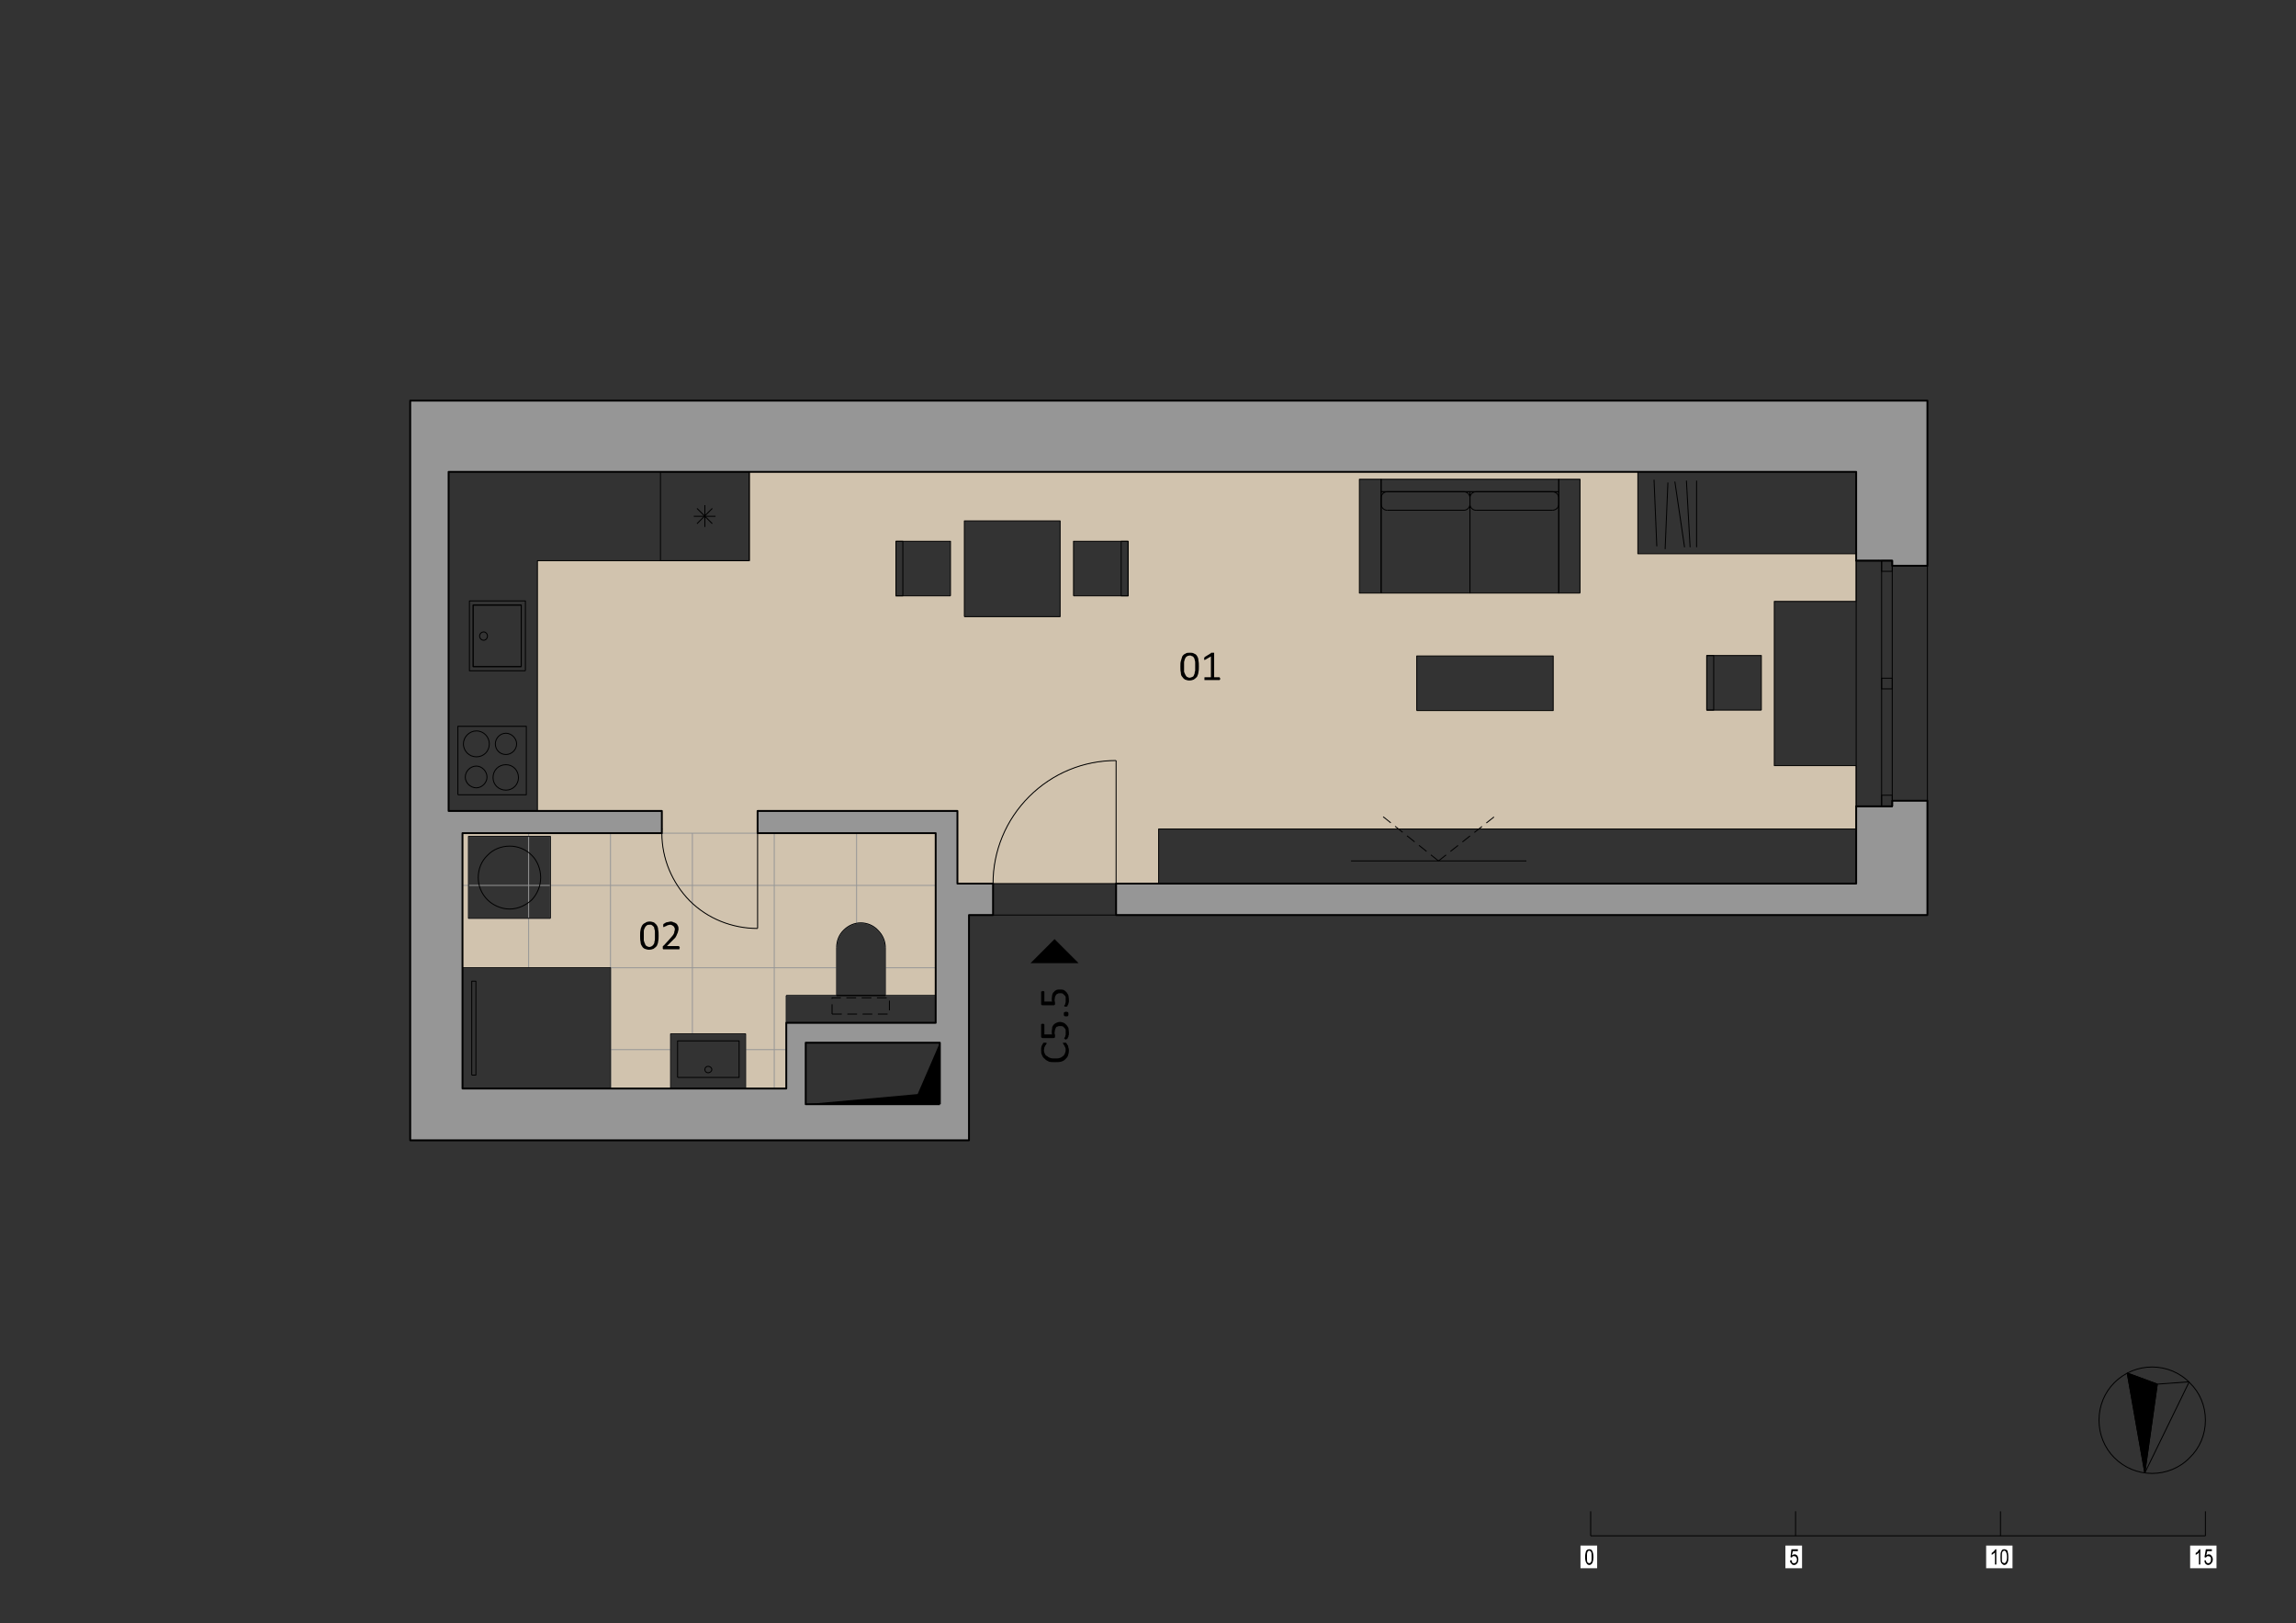 <?xml version="1.0" encoding="UTF-8" standalone="no"?>
<!-- Created with Inkscape (http://www.inkscape.org/) -->

<svg
   version="1.1"
   id="svg2"
   width="1588"
   height="1122.667"
   viewBox="0 0 1588 1122.667"
   xmlns="http://www.w3.org/2000/svg"
   xmlns:svg="http://www.w3.org/2000/svg">
  <rect x="0" y="0" width="1588" height="1122.667" fill="#333333" stroke="none"/>
  <defs
     id="defs6">
    <clipPath
       clipPathUnits="userSpaceOnUse"
       id="clipPath76">
      <path
         d="m 1801,999.867 h 291 v 320.003 h 261 v 130 h -118 v 162 h 118 v 88 h -201 v 109 h -104 l -10,1 -6,2 -4,1 -6,3 -3,1 -6,6 -2,1 -1,2 -6,6 -4,8 -1,1 -1,4 -2,6 v 21 l 3,9 4,8 1,1 1,2 13,13 h 2 v 1 l 1,1 h 2 v 1 h 2 v 1 h 2 v 1 h 2 v 1 h 3 v 1 h 3 v 1 h 4 v 1 h 113 v 109 h -351 z m 7,13.003 h 177 v 177 h -177 z"
         clip-rule="evenodd"
         id="path74" />
    </clipPath>
  </defs>
  <g
     id="g8"
     transform="matrix(0,1.333,1.333,0,0,0)">
    <g
       id="g10"
       transform="scale(0.24)">
      <path
         d="m 2387,1741.87 v 290 h -133 l 111,-48 z"
         style="fill:#000000;fill-opacity:1;fill-rule:evenodd;stroke:none"
         id="path12" />
      <path
         d="m 1801,1430.87 c 55,0 107,22 146,60 39,39 60,92 60,147 h -206 -48 v 432 h 157 v 77 c -16,0 -32,1 -48,4 -17,3 -33,8 -50,15 -33,13 -64,33 -90,59 -26,26 -46,57 -59,90 -7,16 -11,33 -14,49 -3,17 -5,33 -5,49 h 266 v 92 h -118 v 518 175 815 h -49 -88 v -177 h -355 v 177 h -88 -15 v -472 h -177 v -1921 h 192 v -192 -266 h 541 v 269 h 39 z m -265,1632 h -118 v 295 h 118 z m -254,353 v -477 h -246 v 477 z m -156,-1331 v 207 h 207 v -207 z m 409,1605 h -118 v 118 h 118 v -103 z m -247,-1753 h -118 v 118 h 118 v -103 z m 0,384 h -118 v 118 h 118 v -15 -103"
         style="fill:#d1c3ae;fill-opacity:1;fill-rule:evenodd;stroke:none"
         id="path14" />
      <path
         d="m 1644,2412.87 c 0,-16 2,-32 5,-49 3,-16 7,-33 14,-49 13,-33 33,-64 59,-90 26,-26 57,-46 90,-59 17,-7 33,-12 50,-15 16,-3 32,-4 48,-4 v 266 h -266"
         style="fill:#d1c3ae;fill-opacity:1;fill-rule:evenodd;stroke:none"
         id="path16" />
      <path
         d="m 2007,1637.87 c 0,-55 -21,-108 -60,-147 -39,-38 -91,-60 -146,-60 v -24 -407.003 h 291 v 320.003 h 261 v 130 h -118 v 162 h 118 v 88 h -142 -59 v 109 h -104 c -14,0 -27,5 -37,15 -10,10 -16,23 -16,37 0,6 1,13 4,20 3,6 7,12 12,17 5,6 11,10 18,12 6,3 13,4 19,4 h 104 v 109 h -351 v -362 -23 z m -22,-625 h -177 v 177 h 177 v -177"
         style="fill:#d1c3ae;fill-opacity:1;fill-rule:evenodd;stroke:none"
         id="path18" />
      <path
         d="m 2465,2094.87 h -487 v 52 h -68 v -77 h -157 v -432 h 48 v 23 362 h 351 59 v -323 h 142 V 999.867 h -78 -474 v 407.003 24 h -48 V 969.867 H 1020 V 4012.87 h 192 v 5 44 29 h 11 v 76 H 1030 866 V 886.867 h 1599 v 352.003 43 z m -78,-353 h -133 v 290 h 133 v -290"
         style="fill:#969696;fill-opacity:1;fill-rule:evenodd;stroke:none"
         id="path20" />
      <path
         d="m 1978,4166.87 v 1"
         style="fill:none;stroke:#969696;stroke-width:2;stroke-linecap:butt;stroke-linejoin:round;stroke-miterlimit:10;stroke-dasharray:none;stroke-opacity:1"
         id="path22" />
      <path
         d="m 1978,4166.87 h -247 v -76 h 12 v -29 -44 -5 h 167 v -1600 h 10 53 5"
         style="fill:#969696;fill-opacity:1;fill-rule:evenodd;stroke:none"
         id="path24" />
      <path
         d="m 1801,1430.87 v 0"
         style="fill:none;stroke:#969696;stroke-width:2;stroke-linecap:butt;stroke-linejoin:round;stroke-miterlimit:10;stroke-dasharray:none;stroke-opacity:1"
         id="path26" />
      <path
         d="m 1801,1430.87 v -24"
         style="fill:none;stroke:#969696;stroke-width:2;stroke-linecap:butt;stroke-linejoin:round;stroke-miterlimit:10;stroke-dasharray:none;stroke-opacity:1"
         id="path28" />
      <path
         d="M 1801,1406.87 V 999.867"
         style="fill:none;stroke:#969696;stroke-width:2;stroke-linecap:butt;stroke-linejoin:round;stroke-miterlimit:10;stroke-dasharray:none;stroke-opacity:1"
         id="path30" />
      <path
         d="m 1801,999.867 h 291"
         style="fill:none;stroke:#969696;stroke-width:2;stroke-linecap:butt;stroke-linejoin:round;stroke-miterlimit:10;stroke-dasharray:none;stroke-opacity:1"
         id="path32" />
      <path
         d="m 2092,999.867 v 320.003 h 261"
         style="fill:none;stroke:#969696;stroke-width:2;stroke-linecap:butt;stroke-linejoin:round;stroke-miterlimit:10;stroke-dasharray:none;stroke-opacity:1"
         id="path34" />
      <path
         d="m 2353,1319.87 v 130"
         style="fill:none;stroke:#969696;stroke-width:2;stroke-linecap:butt;stroke-linejoin:round;stroke-miterlimit:10;stroke-dasharray:none;stroke-opacity:1"
         id="path36" />
      <path
         d="m 2353,1449.87 h -118 v 162"
         style="fill:none;stroke:#969696;stroke-width:2;stroke-linecap:butt;stroke-linejoin:round;stroke-miterlimit:10;stroke-dasharray:none;stroke-opacity:1"
         id="path38" />
      <path
         d="m 2235,1611.87 h 118"
         style="fill:none;stroke:#969696;stroke-width:2;stroke-linecap:butt;stroke-linejoin:round;stroke-miterlimit:10;stroke-dasharray:none;stroke-opacity:1"
         id="path40" />
      <path
         d="m 2353,1611.87 v 88"
         style="fill:none;stroke:#969696;stroke-width:2;stroke-linecap:butt;stroke-linejoin:round;stroke-miterlimit:10;stroke-dasharray:none;stroke-opacity:1"
         id="path42" />
      <path
         d="M 2353,1699.87 H 2211"
         style="fill:none;stroke:#969696;stroke-width:2;stroke-linecap:butt;stroke-linejoin:round;stroke-miterlimit:10;stroke-dasharray:none;stroke-opacity:1"
         id="path44" />
      <path
         d="m 2211,1699.87 h -59"
         style="fill:none;stroke:#969696;stroke-width:2;stroke-linecap:butt;stroke-linejoin:round;stroke-miterlimit:10;stroke-dasharray:none;stroke-opacity:1"
         id="path46" />
      <path
         d="m 2152,1699.87 v 109"
         style="fill:none;stroke:#969696;stroke-width:2;stroke-linecap:butt;stroke-linejoin:round;stroke-miterlimit:10;stroke-dasharray:none;stroke-opacity:1"
         id="path48" />
      <path
         d="M 2152,1808.87 H 2048"
         style="fill:none;stroke:#969696;stroke-width:2;stroke-linecap:butt;stroke-linejoin:round;stroke-miterlimit:10;stroke-dasharray:none;stroke-opacity:1"
         id="path50" />
      <path
         d="m 2048,1808.87 c -14,0 -27,5 -37,15 -10,10 -16,23 -16,37 0,14 6,28 16,37 10,10 23,16 37,16"
         style="fill:none;stroke:#969696;stroke-width:2;stroke-linecap:butt;stroke-linejoin:round;stroke-miterlimit:10;stroke-dasharray:none;stroke-opacity:1"
         id="path52" />
      <path
         d="m 2048,1913.87 h 104"
         style="fill:none;stroke:#969696;stroke-width:2;stroke-linecap:butt;stroke-linejoin:round;stroke-miterlimit:10;stroke-dasharray:none;stroke-opacity:1"
         id="path54" />
      <path
         d="m 2152,1913.87 v 109"
         style="fill:none;stroke:#969696;stroke-width:2;stroke-linecap:butt;stroke-linejoin:round;stroke-miterlimit:10;stroke-dasharray:none;stroke-opacity:1"
         id="path56" />
      <path
         d="M 2152,2022.87 H 1801"
         style="fill:none;stroke:#969696;stroke-width:2;stroke-linecap:butt;stroke-linejoin:round;stroke-miterlimit:10;stroke-dasharray:none;stroke-opacity:1"
         id="path58" />
      <path
         d="m 1801,2022.87 v -362"
         style="fill:none;stroke:#969696;stroke-width:2;stroke-linecap:butt;stroke-linejoin:round;stroke-miterlimit:10;stroke-dasharray:none;stroke-opacity:1"
         id="path60" />
      <path
         d="m 1801,1660.87 v -23"
         style="fill:none;stroke:#969696;stroke-width:2;stroke-linecap:butt;stroke-linejoin:round;stroke-miterlimit:10;stroke-dasharray:none;stroke-opacity:1"
         id="path62" />
      <path
         d="m 1801,1637.87 v -207"
         style="fill:none;stroke:#969696;stroke-width:2;stroke-linecap:butt;stroke-linejoin:round;stroke-miterlimit:10;stroke-dasharray:none;stroke-opacity:1"
         id="path64" />
      <path
         d="m 1985,1012.87 h -177 v 177"
         style="fill:none;stroke:#969696;stroke-width:2;stroke-linecap:butt;stroke-linejoin:round;stroke-miterlimit:10;stroke-dasharray:none;stroke-opacity:1"
         id="path66" />
      <path
         d="m 1808,1189.87 h 177 v -177"
         style="fill:none;stroke:#969696;stroke-width:2;stroke-linecap:butt;stroke-linejoin:round;stroke-miterlimit:10;stroke-dasharray:none;stroke-opacity:1"
         id="path68" />
      <g
         id="g70">
        <g
           id="g72"
           clip-path="url(#clipPath76)">
          <path
             d="M 2353,1142.87 H 1801"
             style="fill:none;stroke:#969696;stroke-width:2;stroke-linecap:butt;stroke-linejoin:round;stroke-miterlimit:10;stroke-dasharray:none;stroke-opacity:1"
             id="path78" />
          <path
             d="M 2353,1319.87 H 1801"
             style="fill:none;stroke:#969696;stroke-width:2;stroke-linecap:butt;stroke-linejoin:round;stroke-miterlimit:10;stroke-dasharray:none;stroke-opacity:1"
             id="path80" />
          <path
             d="M 2353,1496.87 H 1801"
             style="fill:none;stroke:#969696;stroke-width:2;stroke-linecap:butt;stroke-linejoin:round;stroke-miterlimit:10;stroke-dasharray:none;stroke-opacity:1"
             id="path82" />
          <path
             d="M 2353,1673.87 H 1801"
             style="fill:none;stroke:#969696;stroke-width:2;stroke-linecap:butt;stroke-linejoin:round;stroke-miterlimit:10;stroke-dasharray:none;stroke-opacity:1"
             id="path84" />
          <path
             d="M 2353,1851.87 H 1801"
             style="fill:none;stroke:#969696;stroke-width:2;stroke-linecap:butt;stroke-linejoin:round;stroke-miterlimit:10;stroke-dasharray:none;stroke-opacity:1"
             id="path86" />
          <path
             d="M 1914,999.867 V 2022.87"
             style="fill:none;stroke:#969696;stroke-width:2;stroke-linecap:butt;stroke-linejoin:round;stroke-miterlimit:10;stroke-dasharray:none;stroke-opacity:1"
             id="path88" />
          <path
             d="M 2092,999.867 V 2022.87"
             style="fill:none;stroke:#969696;stroke-width:2;stroke-linecap:butt;stroke-linejoin:round;stroke-miterlimit:10;stroke-dasharray:none;stroke-opacity:1"
             id="path90" />
          <path
             d="M 2269,999.867 V 2022.87"
             style="fill:none;stroke:#969696;stroke-width:2;stroke-linecap:butt;stroke-linejoin:round;stroke-miterlimit:10;stroke-dasharray:none;stroke-opacity:1"
             id="path92" />
        </g>
      </g>
      <path
         d="m 1753,1161.87 h -541 v 458 h -192"
         style="fill:none;stroke:#000000;stroke-width:2;stroke-linecap:butt;stroke-linejoin:round;stroke-miterlimit:10;stroke-dasharray:none;stroke-opacity:1"
         id="path94" />
      <path
         d="m 1910,2504.87 h -118 v 1508"
         style="fill:none;stroke:#000000;stroke-width:2;stroke-linecap:butt;stroke-linejoin:round;stroke-miterlimit:10;stroke-dasharray:none;stroke-opacity:1"
         id="path96" />
      <path
         d="m 1197,4012.87 v -472 h -177"
         style="fill:none;stroke:#000000;stroke-width:2;stroke-linecap:butt;stroke-linejoin:round;stroke-miterlimit:10;stroke-dasharray:none;stroke-opacity:1"
         id="path98" />
      <path
         d="m 1536,3062.87 h -118 v 295 h 118 v -295"
         style="fill:none;stroke:#000000;stroke-width:2;stroke-linecap:butt;stroke-linejoin:round;stroke-miterlimit:10;stroke-dasharray:none;stroke-opacity:1"
         id="path100" />
      <path
         d="m 1655,4012.87 v -177 h -355 v 177"
         style="fill:none;stroke:#000000;stroke-width:2;stroke-linecap:butt;stroke-linejoin:round;stroke-miterlimit:10;stroke-dasharray:none;stroke-opacity:1"
         id="path102" />
      <path
         d="M 1718,989.867 V 1137.87 H 1570 V 989.867 h 148"
         style="fill:none;stroke:#000000;stroke-width:2;stroke-linecap:butt;stroke-linejoin:round;stroke-miterlimit:10;stroke-dasharray:none;stroke-opacity:1"
         id="path104" />
      <path
         d="m 1681,1120.87 c -16,0 -28,-12 -28,-27 0,-16 12,-28 28,-28 15,0 27,12 27,28 0,15 -12,27 -27,27"
         style="fill:none;stroke:#000000;stroke-width:2;stroke-linecap:butt;stroke-linejoin:round;stroke-miterlimit:10;stroke-dasharray:none;stroke-opacity:1"
         id="path106" />
      <path
         d="m 1608,1057.87 c -15,0 -28,-12 -28,-28 0,-15 13,-28 28,-28 16,0 28,13 28,28 0,16 -12,28 -28,28"
         style="fill:none;stroke:#000000;stroke-width:2;stroke-linecap:butt;stroke-linejoin:round;stroke-miterlimit:10;stroke-dasharray:none;stroke-opacity:1"
         id="path108" />
      <path
         d="m 1608,1116.87 c -12,0 -23,-11 -23,-23 0,-13 11,-23 23,-23 13,0 23,10 23,23 0,12 -10,23 -23,23"
         style="fill:none;stroke:#000000;stroke-width:2;stroke-linecap:butt;stroke-linejoin:round;stroke-miterlimit:10;stroke-dasharray:none;stroke-opacity:1"
         id="path110" />
      <path
         d="m 1680,1052.87 c -13,0 -24,-11 -24,-23 0,-13 11,-24 24,-24 12,0 23,11 23,24 0,12 -11,23 -23,23"
         style="fill:none;stroke:#000000;stroke-width:2;stroke-linecap:butt;stroke-linejoin:round;stroke-miterlimit:10;stroke-dasharray:none;stroke-opacity:1"
         id="path112" />
      <path
         d="m 1308,1126.87 h 133 v -104 h -133 v 104"
         style="fill:none;stroke:#000000;stroke-width:2;stroke-linecap:butt;stroke-linejoin:round;stroke-miterlimit:10;stroke-dasharray:none;stroke-opacity:1"
         id="path114" />
      <path
         d="m 1282,2985.87 h -219 v 192 h 219 v -192"
         style="fill:none;stroke:#000000;stroke-width:2;stroke-linecap:butt;stroke-linejoin:round;stroke-miterlimit:10;stroke-dasharray:none;stroke-opacity:1"
         id="path116" />
      <path
         d="m 1282,3177.87 h -219 v 192 h 219 v -192"
         style="fill:none;stroke:#000000;stroke-width:2;stroke-linecap:butt;stroke-linejoin:round;stroke-miterlimit:10;stroke-dasharray:none;stroke-opacity:1"
         id="path118" />
      <path
         d="m 1282,2985.87 v -47 h -246 v 47 h 246"
         style="fill:none;stroke:#000000;stroke-width:2;stroke-linecap:butt;stroke-linejoin:round;stroke-miterlimit:10;stroke-dasharray:none;stroke-opacity:1"
         id="path120" />
      <path
         d="m 1063,2985.87 h -27 v 384 h 27 v -384"
         style="fill:none;stroke:#000000;stroke-width:2;stroke-linecap:butt;stroke-linejoin:round;stroke-miterlimit:10;stroke-dasharray:none;stroke-opacity:1"
         id="path122" />
      <path
         d="m 1103,2998.87 c 0,-7 -6,-13 -13,-13"
         style="fill:none;stroke:#000000;stroke-width:2;stroke-linecap:butt;stroke-linejoin:round;stroke-miterlimit:10;stroke-dasharray:none;stroke-opacity:1"
         id="path124" />
      <path
         d="m 1090,2985.87 h -14"
         style="fill:none;stroke:#000000;stroke-width:2;stroke-linecap:butt;stroke-linejoin:round;stroke-miterlimit:10;stroke-dasharray:none;stroke-opacity:1"
         id="path126" />
      <path
         d="m 1076,2985.87 c -7,0 -13,6 -13,13"
         style="fill:none;stroke:#000000;stroke-width:2;stroke-linecap:butt;stroke-linejoin:round;stroke-miterlimit:10;stroke-dasharray:none;stroke-opacity:1"
         id="path128" />
      <path
         d="m 1063,2998.87 v 166"
         style="fill:none;stroke:#000000;stroke-width:2;stroke-linecap:butt;stroke-linejoin:round;stroke-miterlimit:10;stroke-dasharray:none;stroke-opacity:1"
         id="path130" />
      <path
         d="m 1063,3164.87 c 0,7 6,13 13,13"
         style="fill:none;stroke:#000000;stroke-width:2;stroke-linecap:butt;stroke-linejoin:round;stroke-miterlimit:10;stroke-dasharray:none;stroke-opacity:1"
         id="path132" />
      <path
         d="m 1076,3177.87 h 14"
         style="fill:none;stroke:#000000;stroke-width:2;stroke-linecap:butt;stroke-linejoin:round;stroke-miterlimit:10;stroke-dasharray:none;stroke-opacity:1"
         id="path134" />
      <path
         d="m 1103,3164.87 v -166"
         style="fill:none;stroke:#000000;stroke-width:2;stroke-linecap:butt;stroke-linejoin:round;stroke-miterlimit:10;stroke-dasharray:none;stroke-opacity:1"
         id="path136" />
      <path
         d="m 1090,3177.87 c 7,0 13,-6 13,-13"
         style="fill:none;stroke:#000000;stroke-width:2;stroke-linecap:butt;stroke-linejoin:round;stroke-miterlimit:10;stroke-dasharray:none;stroke-opacity:1"
         id="path138" />
      <path
         d="m 1103,3190.87 c 0,-7 -6,-13 -13,-13"
         style="fill:none;stroke:#000000;stroke-width:2;stroke-linecap:butt;stroke-linejoin:round;stroke-miterlimit:10;stroke-dasharray:none;stroke-opacity:1"
         id="path140" />
      <path
         d="m 1090,3177.87 h -14"
         style="fill:none;stroke:#000000;stroke-width:2;stroke-linecap:butt;stroke-linejoin:round;stroke-miterlimit:10;stroke-dasharray:none;stroke-opacity:1"
         id="path142" />
      <path
         d="m 1076,3177.87 c -7,0 -13,6 -13,13"
         style="fill:none;stroke:#000000;stroke-width:2;stroke-linecap:butt;stroke-linejoin:round;stroke-miterlimit:10;stroke-dasharray:none;stroke-opacity:1"
         id="path144" />
      <path
         d="m 1063,3190.87 v 165"
         style="fill:none;stroke:#000000;stroke-width:2;stroke-linecap:butt;stroke-linejoin:round;stroke-miterlimit:10;stroke-dasharray:none;stroke-opacity:1"
         id="path146" />
      <path
         d="m 1063,3355.87 c 0,8 6,14 13,14"
         style="fill:none;stroke:#000000;stroke-width:2;stroke-linecap:butt;stroke-linejoin:round;stroke-miterlimit:10;stroke-dasharray:none;stroke-opacity:1"
         id="path148" />
      <path
         d="m 1076,3369.87 h 14"
         style="fill:none;stroke:#000000;stroke-width:2;stroke-linecap:butt;stroke-linejoin:round;stroke-miterlimit:10;stroke-dasharray:none;stroke-opacity:1"
         id="path150" />
      <path
         d="m 1103,3355.87 v -165"
         style="fill:none;stroke:#000000;stroke-width:2;stroke-linecap:butt;stroke-linejoin:round;stroke-miterlimit:10;stroke-dasharray:none;stroke-opacity:1"
         id="path152" />
      <path
         d="m 1090,3369.87 c 7,0 13,-6 13,-14"
         style="fill:none;stroke:#000000;stroke-width:2;stroke-linecap:butt;stroke-linejoin:round;stroke-miterlimit:10;stroke-dasharray:none;stroke-opacity:1"
         id="path154" />
      <path
         d="m 1282,3415.87 v -46 h -246 v 46 h 246"
         style="fill:none;stroke:#000000;stroke-width:2;stroke-linecap:butt;stroke-linejoin:round;stroke-miterlimit:10;stroke-dasharray:none;stroke-opacity:1"
         id="path156" />
      <path
         d="m 1535,3807.87 h -118 v -118 h 118 v 118"
         style="fill:none;stroke:#000000;stroke-width:2;stroke-linecap:butt;stroke-linejoin:round;stroke-miterlimit:10;stroke-dasharray:none;stroke-opacity:1"
         id="path158" />
      <path
         d="m 1535,3689.87 v 15 h -118 v -15 h 118"
         style="fill:none;stroke:#000000;stroke-width:2;stroke-linecap:butt;stroke-linejoin:round;stroke-miterlimit:10;stroke-dasharray:none;stroke-opacity:1"
         id="path160" />
      <path
         d="m 1333,2084.87 v 207 h -207 v -207 h 207"
         style="fill:none;stroke:#000000;stroke-width:2;stroke-linecap:butt;stroke-linejoin:round;stroke-miterlimit:10;stroke-dasharray:none;stroke-opacity:1"
         id="path162" />
      <path
         d="m 1288,2054.87 h -118 v -118 h 118 v 118"
         style="fill:none;stroke:#000000;stroke-width:2;stroke-linecap:butt;stroke-linejoin:round;stroke-miterlimit:10;stroke-dasharray:none;stroke-opacity:1"
         id="path164" />
      <path
         d="m 1170,1936.87 v 15 h 118 v -15 h -118"
         style="fill:none;stroke:#000000;stroke-width:2;stroke-linecap:butt;stroke-linejoin:round;stroke-miterlimit:10;stroke-dasharray:none;stroke-opacity:1"
         id="path166" />
      <path
         d="m 1288,2320.87 h -118 v 118 h 118 v -118"
         style="fill:none;stroke:#000000;stroke-width:2;stroke-linecap:butt;stroke-linejoin:round;stroke-miterlimit:10;stroke-dasharray:none;stroke-opacity:1"
         id="path168" />
      <path
         d="m 1170,2438.87 v -15 h 118 v 15 h -118"
         style="fill:none;stroke:#000000;stroke-width:2;stroke-linecap:butt;stroke-linejoin:round;stroke-miterlimit:10;stroke-dasharray:none;stroke-opacity:1"
         id="path170" />
      <path
         d="m 1183,3641.87 -142,-21"
         style="fill:none;stroke:#000000;stroke-width:2;stroke-linecap:butt;stroke-linejoin:round;stroke-miterlimit:10;stroke-dasharray:none;stroke-opacity:1"
         id="path172" />
      <path
         d="m 1043,3605.87 144,-6"
         style="fill:none;stroke:#000000;stroke-width:2;stroke-linecap:butt;stroke-linejoin:round;stroke-miterlimit:10;stroke-dasharray:none;stroke-opacity:1"
         id="path174" />
      <path
         d="m 1181,3581.87 -144,-6"
         style="fill:none;stroke:#000000;stroke-width:2;stroke-linecap:butt;stroke-linejoin:round;stroke-miterlimit:10;stroke-dasharray:none;stroke-opacity:1"
         id="path176" />
      <path
         d="m 1039,3645.87 144,8"
         style="fill:none;stroke:#000000;stroke-width:2;stroke-linecap:butt;stroke-linejoin:round;stroke-miterlimit:10;stroke-dasharray:none;stroke-opacity:1"
         id="path178" />
      <path
         d="M 1183,3667.87 H 1039"
         style="fill:none;stroke:#000000;stroke-width:2;stroke-linecap:butt;stroke-linejoin:round;stroke-miterlimit:10;stroke-dasharray:none;stroke-opacity:1"
         id="path180" />
      <path
         d="m 1897,1168.87 c -18,0 -36,-7 -48,-19 -13,-13 -20,-30 -20,-48 0,-18 7,-36 20,-48 12,-13 30,-20 48,-20 18,0 35,7 48,20 12,12 20,30 20,48 0,18 -8,35 -20,48 -13,12 -30,19 -48,19"
         style="fill:none;stroke:#000000;stroke-width:2;stroke-linecap:butt;stroke-linejoin:round;stroke-miterlimit:10;stroke-dasharray:none;stroke-opacity:1"
         id="path182" />
      <path
         d="m 1985,1189.87 h -177 v -177 h 177 v 177"
         style="fill:none;stroke:#000000;stroke-width:2;stroke-linecap:butt;stroke-linejoin:round;stroke-miterlimit:10;stroke-dasharray:none;stroke-opacity:1"
         id="path184" />
      <path
         d="m 2353,1449.87 v 162 h -118 v -162 h 118"
         style="fill:none;stroke:#000000;stroke-width:2;stroke-linecap:butt;stroke-linejoin:round;stroke-miterlimit:10;stroke-dasharray:none;stroke-opacity:1"
         id="path186" />
      <path
         d="m 2329,1464.87 v 133 h -79 v -133 h 79"
         style="fill:none;stroke:#000000;stroke-width:2;stroke-linecap:butt;stroke-linejoin:round;stroke-miterlimit:10;stroke-dasharray:none;stroke-opacity:1"
         id="path188" />
      <path
         d="m 2319,1530.87 c 0,4 -3,8 -7,8 -4,0 -7,-4 -7,-8 0,-4 3,-7 7,-7 4,0 7,3 7,7"
         style="fill:none;stroke:#000000;stroke-width:2;stroke-linecap:butt;stroke-linejoin:round;stroke-miterlimit:10;stroke-dasharray:none;stroke-opacity:1"
         id="path190" />
      <path
         d="m 2353,999.867 h -261 v 320.003 h 261 V 999.867"
         style="fill:none;stroke:#000000;stroke-width:2;stroke-linecap:butt;stroke-linejoin:round;stroke-miterlimit:10;stroke-dasharray:none;stroke-opacity:1"
         id="path192" />
      <path
         d="m 2324,1019.87 v 9 h -203 v -9 h 203"
         style="fill:none;stroke:#000000;stroke-width:2;stroke-linecap:butt;stroke-linejoin:round;stroke-miterlimit:10;stroke-dasharray:none;stroke-opacity:1"
         id="path194" />
      <path
         d="m 1441,1126.87 h -133 v -104 h 133 v 104"
         style="fill:none;stroke:#000000;stroke-width:2;stroke-linecap:butt;stroke-linejoin:round;stroke-miterlimit:10;stroke-dasharray:none;stroke-opacity:1"
         id="path196" />
      <path
         d="m 1375,1036.87 c 5,0 9,4 9,9 0,4 -4,8 -9,8 -5,0 -9,-4 -9,-8 0,-5 4,-9 9,-9"
         style="fill:none;stroke:#000000;stroke-width:2;stroke-linecap:butt;stroke-linejoin:round;stroke-miterlimit:10;stroke-dasharray:none;stroke-opacity:1"
         id="path198" />
      <path
         d="m 1450,1135.87 h -151 v -121 h 151 v 121"
         style="fill:none;stroke:#000000;stroke-width:2;stroke-linecap:butt;stroke-linejoin:round;stroke-miterlimit:10;stroke-dasharray:none;stroke-opacity:1"
         id="path200" />
      <path
         d="m 1116,1499.87 v 47"
         style="fill:none;stroke:#000000;stroke-width:2;stroke-linecap:butt;stroke-linejoin:round;stroke-miterlimit:10;stroke-dasharray:none;stroke-opacity:1"
         id="path202" />
      <path
         d="m 1139,1523.87 h -47"
         style="fill:none;stroke:#000000;stroke-width:2;stroke-linecap:butt;stroke-linejoin:round;stroke-miterlimit:10;stroke-dasharray:none;stroke-opacity:1"
         id="path204" />
      <path
         d="m 1132,1539.87 -33,-33"
         style="fill:none;stroke:#000000;stroke-width:2;stroke-linecap:butt;stroke-linejoin:round;stroke-miterlimit:10;stroke-dasharray:none;stroke-opacity:1"
         id="path206" />
      <path
         d="m 1099,1539.87 33,-33"
         style="fill:none;stroke:#000000;stroke-width:2;stroke-linecap:butt;stroke-linejoin:round;stroke-miterlimit:10;stroke-dasharray:none;stroke-opacity:1"
         id="path208" />
      <path
         d="m 1020,1427.87 v 192 h 192 v -192 h -192"
         style="fill:none;stroke:#000000;stroke-width:2;stroke-linecap:butt;stroke-linejoin:round;stroke-miterlimit:10;stroke-dasharray:none;stroke-opacity:1"
         id="path210" />
      <path
         d="m 2048,1913.87 h 104 v -105 h -104"
         style="fill:none;stroke:#000000;stroke-width:2;stroke-linecap:butt;stroke-linejoin:round;stroke-miterlimit:10;stroke-dasharray:none;stroke-opacity:1"
         id="path212" />
      <path
         d="m 2048,1808.87 c -14,0 -27,5 -37,15 -10,10 -16,23 -16,37 0,14 6,28 16,37 10,10 23,16 37,16"
         style="fill:none;stroke:#000000;stroke-width:2;stroke-linecap:butt;stroke-linejoin:round;stroke-miterlimit:10;stroke-dasharray:none;stroke-opacity:1"
         id="path214" />
      <path
         d="m 2192,1798.87 h -35 v 124 h 35 v -124"
         style="fill:none;stroke:#000000;stroke-width:2;stroke-linecap:butt;stroke-linejoin:round;stroke-miterlimit:10;stroke-dasharray:21, 12;stroke-dashoffset:0;stroke-opacity:1"
         id="path216" />
      <path
         d="m 1861,2920.87 v 379"
         style="fill:none;stroke:#000000;stroke-width:2;stroke-linecap:butt;stroke-linejoin:round;stroke-miterlimit:10;stroke-dasharray:none;stroke-opacity:1"
         id="path218" />
      <path
         d="m 1861,3109.87 -99,-124"
         style="fill:none;stroke:#000000;stroke-width:2;stroke-linecap:butt;stroke-linejoin:round;stroke-miterlimit:10;stroke-dasharray:21, 12;stroke-dashoffset:0;stroke-opacity:1"
         id="path220" />
      <path
         d="m 1861,3109.87 -99,125"
         style="fill:none;stroke:#000000;stroke-width:2;stroke-linecap:butt;stroke-linejoin:round;stroke-miterlimit:10;stroke-dasharray:21, 12;stroke-dashoffset:0;stroke-opacity:1"
         id="path222" />
      <path
         d="m 2254,2301.87 c 0,-1 0,-2 0,-2 0,-1 0,-1 0,-1 v -1 c 1,0 1,0 1,0 0,0 1,1 2,1 1,1 2,1 3,2 1,1 3,1 4,2 2,1 4,1 6,1 3,0 6,-1 8,-2 2,-1 4,-2 5,-4 2,-2 3,-4 4,-7 1,-3 1,-6 1,-10 0,-4 0,-7 -1,-10 -1,-3 -2,-5 -4,-7 -1,-3 -3,-4 -5,-5 -2,-1 -5,-2 -7,-2 -3,0 -5,1 -7,1 -1,1 -3,1 -4,2 -1,1 -2,2 -3,2 -1,1 -1,1 -2,1 v 0 l -1,-1 c 0,0 0,0 0,-1 v -1 c 0,-1 0,-1 0,-2 v -1 c 0,0 0,0 0,-1 1,0 1,0 1,-1 1,0 1,0 2,-1 2,-1 3,-1 4,-2 1,0 3,-1 5,-1 1,0 3,0 5,0 3,0 7,0 10,2 3,1 6,3 8,6 3,2 4,6 6,9 1,4 1,9 1,13 0,5 0,9 -1,13 -1,4 -3,7 -5,9 -3,3 -5,5 -8,6 -3,1 -7,2 -11,2 -2,0 -4,0 -6,-1 -2,0 -3,-1 -5,-1 -1,-1 -2,-2 -3,-2 -1,-1 -2,-1 -2,-2 h -1 c 0,-1 0,-1 0,-1 v -1 -1"
         style="fill:#000000;fill-opacity:1;fill-rule:evenodd;stroke:none"
         id="path224" />
      <path
         d="m 2209,2290.87 c 0,-2 1,-5 2,-7 1,-2 2,-4 3,-5 2,-2 4,-3 6,-4 3,0 6,-1 9,-1 1,0 3,0 4,0 1,0 2,0 3,1 v -17 h -21 c -1,0 -1,0 -1,-1 -1,0 -1,-1 -1,-2 0,-1 0,-1 0,-2 0,0 0,-1 1,-1 0,0 0,0 0,-1 h 1 26 c 1,0 1,0 2,1 0,0 1,1 1,2 v 24 c 0,1 -1,2 -1,2 0,1 -1,1 -2,1 -1,0 -2,0 -4,0 -1,0 -2,-1 -4,-1 -3,0 -5,1 -7,1 -2,1 -3,1 -5,2 -1,1 -2,2 -2,4 -1,1 -1,3 -1,5 0,2 0,4 1,6 0,1 1,2 3,3 1,2 2,2 4,3 2,0 4,0 6,0 2,0 4,0 5,0 2,-1 3,-1 4,-1 1,-1 2,-1 3,-2 h 1 1 c 0,0 0,0 0,1 0,0 0,0 0,1 1,0 1,0 1,1 0,1 0,1 0,1 -1,1 -1,1 -1,1 0,1 0,1 0,1 0,0 0,0 0,1 -1,0 -1,0 -2,0 -1,1 -2,1 -3,2 -1,0 -3,0 -4,1 -2,0 -4,0 -6,0 -3,0 -6,-1 -9,-1 -2,-1 -5,-3 -6,-4 -2,-2 -4,-4 -5,-6 -1,-3 -2,-6 -2,-9"
         style="fill:#000000;fill-opacity:1;fill-rule:evenodd;stroke:none"
         id="path226" />
      <path
         d="m 2187,2304.87 c 0,-2 1,-3 1,-4 1,-1 2,-1 4,-1 2,0 3,0 4,1 1,1 1,2 1,4 0,2 0,4 -1,4 -1,1 -2,1 -4,1 -2,0 -3,0 -4,-1 0,0 -1,-2 -1,-4"
         style="fill:#000000;fill-opacity:1;fill-rule:evenodd;stroke:none"
         id="path228" />
      <path
         d="m 2139,2290.87 c 0,-2 0,-5 1,-7 1,-2 2,-4 4,-5 1,-2 3,-3 6,-4 2,0 5,-1 8,-1 2,0 3,0 4,0 1,0 2,0 3,1 v -17 h -21 c 0,0 -1,0 -1,-1 0,0 -1,-1 -1,-2 0,-1 1,-1 1,-2 v -1 c 0,0 0,0 0,-1 1,0 1,0 1,0 h 26 c 1,0 2,0 2,1 1,0 1,1 1,2 v 24 c 0,1 0,2 -1,2 0,1 -1,1 -1,1 -2,0 -3,0 -4,0 -1,0 -3,-1 -5,-1 -3,0 -5,1 -7,1 -2,1 -3,1 -4,2 -2,1 -2,2 -3,4 -1,1 -1,3 -1,5 0,2 0,4 1,6 1,1 2,2 3,3 1,2 3,2 4,3 2,0 4,0 6,0 2,0 4,0 6,0 1,-1 3,-1 4,-1 1,-1 2,-1 2,-2 1,0 1,0 2,0 v 0 c 0,0 0,0 1,1 0,0 0,0 0,1 0,0 0,0 0,1 0,1 0,1 0,1 0,1 0,1 0,1 0,1 0,1 -1,1 0,0 0,0 0,1 0,0 -1,0 -2,0 0,1 -1,1 -3,2 -1,0 -2,0 -4,1 -2,0 -3,0 -5,0 -4,0 -6,-1 -9,-1 -3,-1 -5,-3 -7,-4 -2,-2 -4,-4 -5,-6 -1,-3 -1,-6 -1,-9"
         style="fill:#000000;fill-opacity:1;fill-rule:evenodd;stroke:none"
         id="path230" />
      <path
         d="m 1743,4076.87 v -15 29 -14"
         style="fill:none;stroke:#000000;stroke-width:2;stroke-linecap:butt;stroke-linejoin:round;stroke-miterlimit:10;stroke-dasharray:none;stroke-opacity:1"
         id="path232" />
      <path
         d="m 1212,4090.87 v -29 29"
         style="fill:none;stroke:#000000;stroke-width:2;stroke-linecap:butt;stroke-linejoin:round;stroke-miterlimit:10;stroke-dasharray:none;stroke-opacity:1"
         id="path234" />
      <path
         d="m 1743,4061.87 v -49 49"
         style="fill:none;stroke:#000000;stroke-width:2;stroke-linecap:butt;stroke-linejoin:round;stroke-miterlimit:10;stroke-dasharray:none;stroke-opacity:1"
         id="path236" />
      <path
         d="m 1212,4017.87 v -5 49 -44"
         style="fill:none;stroke:#000000;stroke-width:2;stroke-linecap:butt;stroke-linejoin:round;stroke-miterlimit:10;stroke-dasharray:none;stroke-opacity:1"
         id="path238" />
      <path
         d="m 1223,4166.87 h 508"
         style="fill:none;stroke:#000000;stroke-width:2;stroke-linecap:butt;stroke-linejoin:round;stroke-miterlimit:10;stroke-dasharray:none;stroke-opacity:1"
         id="path240" />
      <path
         d="m 1792,1638.87 c -1,0 -1,-1 -1,-1 0,-1 0,-1 1,-1 0,0 1,0 1,1 l -1,1"
         style="fill:#000000;fill-opacity:1;fill-rule:evenodd;stroke:none"
         id="path242" />
      <path
         d="m 1792,1430.87 v 1"
         style="fill:none;stroke:#000000;stroke-width:2;stroke-linecap:butt;stroke-linejoin:round;stroke-miterlimit:10;stroke-dasharray:none;stroke-opacity:1"
         id="path244" />
      <path
         d="m 1743,4062.87 -1,-1 c 0,-1 1,-1 1,-1 1,0 1,0 1,1 0,0 0,1 -1,1"
         style="fill:#000000;fill-opacity:1;fill-rule:evenodd;stroke:none"
         id="path246" />
      <path
         d="m 1212,4062.87 c -1,0 -1,-1 -1,-1 0,-1 0,-1 1,-1 0,0 1,0 1,1 l -1,1"
         style="fill:#000000;fill-opacity:1;fill-rule:evenodd;stroke:none"
         id="path248" />
      <path
         d="m 1743,4091.87 c 0,0 -1,0 -1,-1 l 1,-1 c 1,0 1,1 1,1 0,1 0,1 -1,1"
         style="fill:#000000;fill-opacity:1;fill-rule:evenodd;stroke:none"
         id="path250" />
      <path
         d="m 1212,4091.87 c -1,0 -1,0 -1,-1 0,0 0,-1 1,-1 l 1,1 c 0,1 -1,1 -1,1"
         style="fill:#000000;fill-opacity:1;fill-rule:evenodd;stroke:none"
         id="path252" />
      <path
         d="m 1212,4061.87 v 29"
         style="fill:none;stroke:#000000;stroke-width:2;stroke-linecap:butt;stroke-linejoin:round;stroke-miterlimit:10;stroke-dasharray:none;stroke-opacity:1"
         id="path254" />
      <path
         d="m 1743,4061.87 v 29"
         style="fill:none;stroke:#000000;stroke-width:2;stroke-linecap:butt;stroke-linejoin:round;stroke-miterlimit:10;stroke-dasharray:none;stroke-opacity:1"
         id="path256" />
      <path
         d="m 1743,4061.87 v 29"
         style="fill:none;stroke:#000000;stroke-width:2;stroke-linecap:butt;stroke-linejoin:round;stroke-miterlimit:10;stroke-dasharray:none;stroke-opacity:1"
         id="path258" />
      <path
         d="m 1212,4061.87 v 29"
         style="fill:none;stroke:#000000;stroke-width:2;stroke-linecap:butt;stroke-linejoin:round;stroke-miterlimit:10;stroke-dasharray:none;stroke-opacity:1"
         id="path260" />
      <path
         d="m 1743,4012.87 h -88"
         style="fill:none;stroke:#000000;stroke-width:2;stroke-linecap:butt;stroke-linejoin:round;stroke-miterlimit:10;stroke-dasharray:none;stroke-opacity:1"
         id="path262" />
      <path
         d="m 1300,4012.87 h -88"
         style="fill:none;stroke:#000000;stroke-width:2;stroke-linecap:butt;stroke-linejoin:round;stroke-miterlimit:10;stroke-dasharray:none;stroke-opacity:1"
         id="path264" />
      <path
         d="m 1212,4013.87 c -1,0 -1,0 -1,-1 0,0 0,-1 1,-1 l 1,1 c 0,1 -1,1 -1,1"
         style="fill:#000000;fill-opacity:1;fill-rule:evenodd;stroke:none"
         id="path266" />
      <path
         d="m 1743,4013.87 c 0,0 -1,0 -1,-1 l 1,-1 c 1,0 1,1 1,1 0,1 0,1 -1,1"
         style="fill:#000000;fill-opacity:1;fill-rule:evenodd;stroke:none"
         id="path268" />
      <path
         d="m 1212,4062.87 c -1,0 -1,-1 -1,-1 0,-1 0,-1 1,-1 0,0 1,0 1,1 l -1,1"
         style="fill:#000000;fill-opacity:1;fill-rule:evenodd;stroke:none"
         id="path270" />
      <path
         d="m 1743,4062.87 -1,-1 c 0,-1 1,-1 1,-1 1,0 1,0 1,1 0,0 0,1 -1,1"
         style="fill:#000000;fill-opacity:1;fill-rule:evenodd;stroke:none"
         id="path272" />
      <path
         d="m 1212,4012.87 v 5"
         style="fill:none;stroke:#000000;stroke-width:2;stroke-linecap:butt;stroke-linejoin:round;stroke-miterlimit:10;stroke-dasharray:none;stroke-opacity:1"
         id="path274" />
      <path
         d="m 1212,4017.87 v 44"
         style="fill:none;stroke:#000000;stroke-width:2;stroke-linecap:butt;stroke-linejoin:round;stroke-miterlimit:10;stroke-dasharray:none;stroke-opacity:1"
         id="path276" />
      <path
         d="m 1743,4017.87 v 44"
         style="fill:none;stroke:#000000;stroke-width:2;stroke-linecap:butt;stroke-linejoin:round;stroke-miterlimit:10;stroke-dasharray:none;stroke-opacity:1"
         id="path278" />
      <path
         d="m 1743,4012.87 v 5"
         style="fill:none;stroke:#000000;stroke-width:2;stroke-linecap:butt;stroke-linejoin:round;stroke-miterlimit:10;stroke-dasharray:none;stroke-opacity:1"
         id="path280" />
      <path
         d="m 1743,4012.87 v 49"
         style="fill:none;stroke:#000000;stroke-width:2;stroke-linecap:butt;stroke-linejoin:round;stroke-miterlimit:10;stroke-dasharray:none;stroke-opacity:1"
         id="path282" />
      <path
         d="m 1212,4012.87 v 49"
         style="fill:none;stroke:#000000;stroke-width:2;stroke-linecap:butt;stroke-linejoin:round;stroke-miterlimit:10;stroke-dasharray:none;stroke-opacity:1"
         id="path284" />
      <path
         d="m 1212,4012.87 h 443"
         style="fill:none;stroke:#000000;stroke-width:2;stroke-linecap:butt;stroke-linejoin:round;stroke-miterlimit:10;stroke-dasharray:none;stroke-opacity:1"
         id="path286" />
      <path
         d="m 1655,4012.87 h 88"
         style="fill:none;stroke:#000000;stroke-width:2;stroke-linecap:butt;stroke-linejoin:round;stroke-miterlimit:10;stroke-dasharray:none;stroke-opacity:1"
         id="path288" />
      <path
         d="m 2152,2022.87 v -323"
         style="fill:none;stroke:#000000;stroke-width:2;stroke-linecap:butt;stroke-linejoin:round;stroke-miterlimit:10;stroke-dasharray:none;stroke-opacity:1"
         id="path290" />
      <path
         d="m 2152,1699.87 h 59"
         style="fill:none;stroke:#000000;stroke-width:2;stroke-linecap:butt;stroke-linejoin:round;stroke-miterlimit:10;stroke-dasharray:none;stroke-opacity:1"
         id="path292" />
      <path
         d="m 1792,1431.87 c -1,0 -1,-1 -1,-1 0,-1 0,-1 1,-1 0,0 1,0 1,1 l -1,1"
         style="fill:#000000;fill-opacity:1;fill-rule:evenodd;stroke:none"
         id="path294" />
      <path
         d="m 1792,1638.87 c -1,0 -1,-1 -1,-1 0,-1 0,-1 1,-1 0,0 1,0 1,1 l -1,1"
         style="fill:#000000;fill-opacity:1;fill-rule:evenodd;stroke:none"
         id="path296" />
      <path
         d="m 1644,2412.87 c 0,-71 28,-138 78,-188 50,-50 117,-78 188,-78"
         style="fill:none;stroke:#000000;stroke-width:2;stroke-linecap:butt;stroke-linejoin:round;stroke-miterlimit:10;stroke-dasharray:none;stroke-opacity:1"
         id="path298" />
      <path
         d="M 1910,2412.87 H 1644"
         style="fill:none;stroke:#000000;stroke-width:2;stroke-linecap:butt;stroke-linejoin:round;stroke-miterlimit:10;stroke-dasharray:none;stroke-opacity:1"
         id="path300" />
      <path
         d="m 1910,2412.87 v -266"
         style="fill:none;stroke:#000000;stroke-width:2;stroke-linecap:butt;stroke-linejoin:round;stroke-miterlimit:10;stroke-dasharray:none;stroke-opacity:1"
         id="path302" />
      <path
         d="m 1978,2146.87 v 266"
         style="fill:none;stroke:#000000;stroke-width:2;stroke-linecap:butt;stroke-linejoin:round;stroke-miterlimit:10;stroke-dasharray:none;stroke-opacity:1"
         id="path304" />
      <path
         d="m 2007,1637.87 c 0,-55 -21,-108 -60,-147 -39,-38 -91,-60 -146,-60"
         style="fill:none;stroke:#000000;stroke-width:2;stroke-linecap:butt;stroke-linejoin:round;stroke-miterlimit:10;stroke-dasharray:none;stroke-opacity:1"
         id="path306" />
      <path
         d="m 1801,1637.87 h 206"
         style="fill:none;stroke:#000000;stroke-width:2;stroke-linecap:butt;stroke-linejoin:round;stroke-miterlimit:10;stroke-dasharray:none;stroke-opacity:1"
         id="path308" />
      <path
         d="m 1212,4090.87 h 531 v -23 h -531 v 23"
         style="fill:none;stroke:#000000;stroke-width:2;stroke-linecap:butt;stroke-linejoin:round;stroke-miterlimit:10;stroke-dasharray:none;stroke-opacity:1"
         id="path310" />
      <path
         d="m 1743,4067.87 h -24 v 23 h 24 v -23"
         style="fill:none;stroke:#000000;stroke-width:2;stroke-linecap:butt;stroke-linejoin:round;stroke-miterlimit:10;stroke-dasharray:none;stroke-opacity:1"
         id="path312" />
      <path
         d="m 1212,4090.87 h 23 v -23 h -23 v 23"
         style="fill:none;stroke:#000000;stroke-width:2;stroke-linecap:butt;stroke-linejoin:round;stroke-miterlimit:10;stroke-dasharray:none;stroke-opacity:1"
         id="path314" />
      <path
         d="m 1466,4090.87 h 23 v -23 h -23 v 23"
         style="fill:none;stroke:#000000;stroke-width:2;stroke-linecap:butt;stroke-linejoin:round;stroke-miterlimit:10;stroke-dasharray:none;stroke-opacity:1"
         id="path316" />
      <path
         d="m 1743,4090.87 v -78 h 167 v -1600 h 10 53 5 v 1754 h -247 v -76 h 12"
         style="fill:none;stroke:#000000;stroke-width:4;stroke-linecap:butt;stroke-linejoin:round;stroke-miterlimit:10;stroke-dasharray:none;stroke-opacity:1"
         id="path318" />
      <path
         d="m 1020,1619.87 v 2393 h 192 v 78 h 11 v 76 H 1030 866 V 886.867 h 1599 v 352.003 43 813 h -487 v 52 h -5 -53 -10 v -77 h -157 v -432 h 48 v 23 362 h 351 59 v -323 h 142 v -88 -162 -130 -320.003 h -78 -183 -291 v 407.003 24 h -9 -39 v -269 -192.003 h -733 v 458.003 192"
         style="fill:none;stroke:#000000;stroke-width:4;stroke-linecap:butt;stroke-linejoin:round;stroke-miterlimit:10;stroke-dasharray:none;stroke-opacity:1"
         id="path320" />
      <path
         d="m 2387,2031.87 v -290 h -133 v 290 h 60 73"
         style="fill:none;stroke:#000000;stroke-width:4;stroke-linecap:butt;stroke-linejoin:round;stroke-miterlimit:10;stroke-dasharray:none;stroke-opacity:1"
         id="path322" />
      <path
         d="m 2082,2227.87 -52,52 52,52"
         style="fill:#000000;fill-opacity:1;fill-rule:evenodd;stroke:none"
         id="path324" />
      <path
         d="m 2968,4598.87 216,38 -192,27"
         style="fill:#000000;fill-opacity:1;fill-rule:evenodd;stroke:none"
         id="path326" />
      <path
         d="m 2992,4663.87 -24,-65"
         style="fill:none;stroke:#000000;stroke-width:2;stroke-linecap:butt;stroke-linejoin:round;stroke-miterlimit:10;stroke-dasharray:none;stroke-opacity:1"
         id="path328" />
      <path
         d="m 2968,4598.87 216,38"
         style="fill:none;stroke:#000000;stroke-width:2;stroke-linecap:butt;stroke-linejoin:round;stroke-miterlimit:10;stroke-dasharray:none;stroke-opacity:1"
         id="path330" />
      <path
         d="m 3184,4636.87 -192,27"
         style="fill:none;stroke:#000000;stroke-width:2;stroke-linecap:butt;stroke-linejoin:round;stroke-miterlimit:10;stroke-dasharray:none;stroke-opacity:1"
         id="path332" />
      <path
         d="m 3320,3438.87 v 1329"
         style="fill:none;stroke:#000000;stroke-width:2;stroke-linecap:butt;stroke-linejoin:round;stroke-miterlimit:10;stroke-dasharray:none;stroke-opacity:1"
         id="path334" />
      <path
         d="m 3320,4767.87 h -53"
         style="fill:none;stroke:#000000;stroke-width:2;stroke-linecap:butt;stroke-linejoin:round;stroke-miterlimit:10;stroke-dasharray:none;stroke-opacity:1"
         id="path336" />
      <path
         d="m 3320,4324.87 h -53"
         style="fill:none;stroke:#000000;stroke-width:2;stroke-linecap:butt;stroke-linejoin:round;stroke-miterlimit:10;stroke-dasharray:none;stroke-opacity:1"
         id="path338" />
      <path
         d="m 3320,3881.87 h -53"
         style="fill:none;stroke:#000000;stroke-width:2;stroke-linecap:butt;stroke-linejoin:round;stroke-miterlimit:10;stroke-dasharray:none;stroke-opacity:1"
         id="path340" />
      <path
         d="m 3320,3438.87 h -53"
         style="fill:none;stroke:#000000;stroke-width:2;stroke-linecap:butt;stroke-linejoin:round;stroke-miterlimit:10;stroke-dasharray:none;stroke-opacity:1"
         id="path342" />
      <path
         d="m 3070,4537.87 c 31,0 60,12 81,33 22,22 34,51 34,82 0,30 -12,60 -34,81 -21,22 -50,34 -81,34 -31,0 -60,-12 -81,-34 -22,-21 -34,-51 -34,-81 0,-31 12,-60 34,-82 21,-21 50,-33 81,-33"
         style="fill:none;stroke:#000000;stroke-width:2;stroke-linecap:butt;stroke-linejoin:round;stroke-miterlimit:10;stroke-dasharray:none;stroke-opacity:1"
         id="path344" />
      <path
         d="m 3184,4636.87 -192,27"
         style="fill:none;stroke:#000000;stroke-width:2;stroke-linecap:butt;stroke-linejoin:round;stroke-miterlimit:10;stroke-dasharray:none;stroke-opacity:1"
         id="path346" />
      <path
         d="m 2987,4732.87 5,-69"
         style="fill:none;stroke:#000000;stroke-width:2;stroke-linecap:butt;stroke-linejoin:round;stroke-miterlimit:10;stroke-dasharray:none;stroke-opacity:1"
         id="path348" />
      <path
         d="m 2987,4732.87 197,-96"
         style="fill:none;stroke:#000000;stroke-width:2;stroke-linecap:butt;stroke-linejoin:round;stroke-miterlimit:10;stroke-dasharray:none;stroke-opacity:1"
         id="path350" />
      <path
         d="m 2968,4598.87 24,65"
         style="fill:none;stroke:#000000;stroke-width:2;stroke-linecap:butt;stroke-linejoin:round;stroke-miterlimit:10;stroke-dasharray:none;stroke-opacity:1"
         id="path352" />
      <path
         d="m 2968,4598.87 216,38"
         style="fill:none;stroke:#000000;stroke-width:2;stroke-linecap:butt;stroke-linejoin:round;stroke-miterlimit:10;stroke-dasharray:none;stroke-opacity:1"
         id="path354" />
      <path
         d="m 3341,3416.87 h 49 v 36 h -49 z"
         style="fill:#ffffff;fill-opacity:1;fill-rule:evenodd;stroke:none"
         id="path356" />
      <path
         d="m 3341,3859.87 h 49 v 36 h -49 z"
         style="fill:#ffffff;fill-opacity:1;fill-rule:evenodd;stroke:none"
         id="path358" />
      <path
         d="m 3341,4293.87 h 49 v 57 h -49 z"
         style="fill:#ffffff;fill-opacity:1;fill-rule:evenodd;stroke:none"
         id="path360" />
      <path
         d="m 3341,4734.87 h 49 v 57 h -49 z"
         style="fill:#ffffff;fill-opacity:1;fill-rule:evenodd;stroke:none"
         id="path362" />
      <path
         d="m 1441,2591.87 c -5,0 -9,0 -13,-1 -4,0 -7,-1 -10,-3 -2,-1 -4,-3 -5,-6 -2,-3 -2,-6 -2,-9 0,-4 0,-8 2,-10 1,-3 3,-5 6,-7 3,-1 6,-2 10,-3 3,-1 7,-1 12,-1 5,0 9,0 13,1 4,0 7,1 9,3 3,2 5,4 6,6 1,3 2,6 2,9 0,4 -1,8 -2,10 -2,3 -4,5 -6,7 -3,1 -6,3 -10,3 -4,1 -8,1 -12,1 z m 0,-8 c 2,0 5,0 7,0 2,0 3,0 5,-1 2,0 3,0 5,-1 1,-1 3,-1 4,-2 1,-1 1,-2 2,-4 0,-1 1,-2 1,-4 0,-2 -1,-4 -2,-6 -1,-1 -2,-2 -4,-3 -2,-1 -4,-2 -7,-3 -3,0 -7,0 -12,0 -3,0 -6,0 -9,0 -3,1 -5,1 -7,2 -2,1 -4,2 -5,4 -1,1 -2,4 -2,6 0,2 0,3 1,4 0,1 1,2 1,3 1,1 2,2 4,3 1,0 2,1 4,1 2,1 4,1 6,1 3,0 5,0 8,0"
         style="fill:#000000;fill-opacity:1;fill-rule:evenodd;stroke:none"
         id="path364" />
      <path
         d="m 1467,2637.87 h -1 c -1,-1 -1,-1 -1,-1 -1,0 -1,0 -1,0 v -1 -11 h -52 v 0 h -1 c 0,-1 0,-1 0,-1 0,-1 0,-1 0,-2 0,-1 0,-1 0,-2 0,0 0,0 0,-1 v 0 c 0,0 0,-1 1,-1 l 8,-13 1,-1 v 0 c 1,0 1,0 1,0 1,-1 1,-1 2,-1 0,0 1,0 1,1 1,0 1,0 1,0 1,0 1,0 1,1 -1,0 -1,1 -1,1 l -7,12 h 45 v -13 0 c 0,-1 0,-1 1,-1 0,0 0,0 1,0 h 1 c 1,0 1,0 2,0 0,0 0,0 1,0 v 1 0 31 c 0,0 0,0 0,1 v 0 c -1,0 -1,0 -1,1 -1,0 -1,0 -2,0"
         style="fill:#000000;fill-opacity:1;fill-rule:evenodd;stroke:none"
         id="path366" />
      <path
         d="m 2023,1423.87 c -5,0 -10,0 -13,-1 -4,0 -7,-1 -10,-3 -2,-1 -4,-4 -6,-6 -1,-3 -2,-6 -2,-9 0,-4 1,-8 3,-10 1,-3 3,-5 6,-7 3,-1 6,-3 9,-3 4,-1 8,-1 13,-1 5,0 9,0 13,1 3,0 7,1 9,3 3,1 5,4 6,6 1,3 2,6 2,9 0,4 -1,8 -2,10 -2,3 -4,5 -6,7 -3,1 -6,3 -10,3 -4,1 -8,1 -12,1 z m 0,-8 c 2,0 4,0 6,0 2,0 4,0 6,-1 2,0 3,0 5,-1 1,-1 2,-1 3,-2 1,-1 2,-2 3,-4 0,-1 1,-2 1,-4 0,-2 -1,-4 -2,-6 -1,-1 -2,-3 -4,-3 -2,-1 -4,-2 -8,-3 -3,0 -6,0 -11,0 -3,0 -6,0 -9,0 -3,0 -5,1 -7,2 -2,1 -4,2 -5,4 -2,1 -2,4 -2,6 0,2 0,3 0,4 1,1 1,2 2,3 1,1 2,2 3,3 2,0 3,1 5,1 2,1 4,1 6,1 3,0 5,0 8,0"
         style="fill:#000000;fill-opacity:1;fill-rule:evenodd;stroke:none"
         id="path368" />
      <path
         d="m 2049,1469.87 c -1,0 -1,-1 -2,-1 0,0 0,0 -1,0 0,0 0,0 0,-1 h -1 v -26 l -9,9 c -4,4 -7,7 -9,9 -3,2 -5,3 -8,4 -2,1 -4,2 -6,2 -2,1 -3,1 -5,1 -2,0 -4,0 -6,-1 -2,-1 -4,-2 -5,-3 -1,-2 -3,-4 -3,-6 -1,-2 -2,-4 -2,-7 0,-2 1,-4 1,-5 0,-2 1,-3 1,-5 1,-1 1,-2 2,-3 0,-1 1,-2 1,-2 1,0 1,-1 1,-1 0,0 0,0 1,0 0,0 0,0 1,0 0,0 0,0 1,0 h 1 c 1,0 1,0 1,0 1,0 1,0 1,1 v 0 c 0,1 0,1 -1,2 0,1 -1,2 -1,3 -1,1 -1,2 -2,4 0,1 -1,3 -1,5 0,2 1,3 1,4 1,1 1,2 2,3 1,1 2,2 3,2 1,1 3,1 4,1 1,0 3,0 4,-1 2,0 3,0 5,-1 2,-1 4,-2 6,-4 2,-2 5,-4 8,-7 l 12,-11 c 0,-1 0,-1 1,-1 0,-1 1,-1 1,-1 h 1 c 1,0 1,0 2,0 h 1 c 1,0 1,0 1,0 1,1 1,1 1,1 v 1 33 c 0,0 0,0 0,1 0,0 0,0 -1,0 0,0 0,0 -1,0 l -1,1"
         style="fill:#000000;fill-opacity:1;fill-rule:evenodd;stroke:none"
         id="path370" />
      <path
         d="m 3366,3426.87 c 6,0 10,1 13,3 2,1 4,3 4,6 0,3 -2,5 -5,7 -3,1 -7,2 -12,2 -6,0 -11,-1 -14,-3 -2,-1 -3,-3 -3,-6 0,-3 1,-5 4,-7 3,-1 7,-2 13,-2 z m 0,4 c -6,0 -9,0 -11,1 -2,1 -3,2 -3,4 0,1 1,3 3,4 2,1 5,1 11,1 5,0 9,0 10,-1 2,-1 3,-2 3,-4 0,-2 -1,-3 -2,-4 -2,-1 -6,-1 -11,-1"
         style="fill:#000000;fill-opacity:1;fill-rule:evenodd;stroke:none"
         id="path372" />
      <path
         d="m 3373,3869.87 c 3,0 6,1 7,3 2,1 3,3 3,6 0,3 -2,5 -4,7 -2,1 -5,2 -8,2 -3,0 -6,-1 -8,-2 -2,-2 -3,-4 -3,-6 0,-2 1,-4 2,-6 l -9,2 v 11 h -4 v -14 l 17,-2 1,3 c -1,0 -2,1 -3,2 0,1 0,2 0,3 0,1 0,3 2,4 1,1 3,2 5,2 3,0 5,-1 6,-2 2,-1 2,-3 2,-4 0,-2 0,-3 -1,-4 -1,-1 -3,-1 -5,-1 v -4"
         style="fill:#000000;fill-opacity:1;fill-rule:evenodd;stroke:none"
         id="path374" />
      <path
         d="m 3382,4315.87 h -33 v -2 c 1,-1 3,-2 4,-3 2,-2 3,-3 4,-5 h 4 c 0,1 -1,2 -2,3 -1,2 -2,3 -3,4 h 26 v 3"
         style="fill:#000000;fill-opacity:1;fill-rule:evenodd;stroke:none"
         id="path376" />
      <path
         d="m 3366,4324.87 c 6,0 10,0 13,2 2,2 4,4 4,6 0,3 -2,6 -5,7 -3,2 -7,2 -12,2 -6,0 -11,-1 -14,-2 -2,-2 -3,-4 -3,-7 0,-3 1,-5 4,-6 3,-2 7,-2 13,-2 z m 0,3 c -6,0 -9,0 -11,1 -2,1 -3,3 -3,4 0,2 1,3 3,4 2,1 5,2 11,2 5,0 9,-1 10,-2 2,-1 3,-2 3,-4 0,-1 -1,-2 -2,-4 -2,-1 -6,-1 -11,-1"
         style="fill:#000000;fill-opacity:1;fill-rule:evenodd;stroke:none"
         id="path378" />
      <path
         d="m 3382,4756.87 h -33 v -2 c 1,-1 3,-2 4,-3 2,-1 3,-3 4,-5 h 4 c 0,1 -1,2 -2,4 -1,1 -2,2 -3,3 h 26 v 3"
         style="fill:#000000;fill-opacity:1;fill-rule:evenodd;stroke:none"
         id="path380" />
      <path
         d="m 3373,4765.87 c 3,0 6,1 7,2 2,2 3,4 3,6 0,3 -2,6 -4,7 -2,2 -5,3 -8,3 -3,0 -6,-1 -8,-3 -2,-1 -3,-3 -3,-6 0,-2 1,-3 2,-5 l -9,2 v 10 h -4 v -13 l 17,-3 1,3 c -1,1 -2,2 -3,3 0,0 0,1 0,2 0,2 0,3 2,5 1,1 3,1 5,1 3,0 5,0 6,-2 2,-1 2,-2 2,-4 0,-1 0,-2 -1,-3 -1,-1 -3,-2 -5,-2 v -3"
         style="fill:#000000;fill-opacity:1;fill-rule:evenodd;stroke:none"
         id="path382" />
    </g>
  </g>
</svg>

